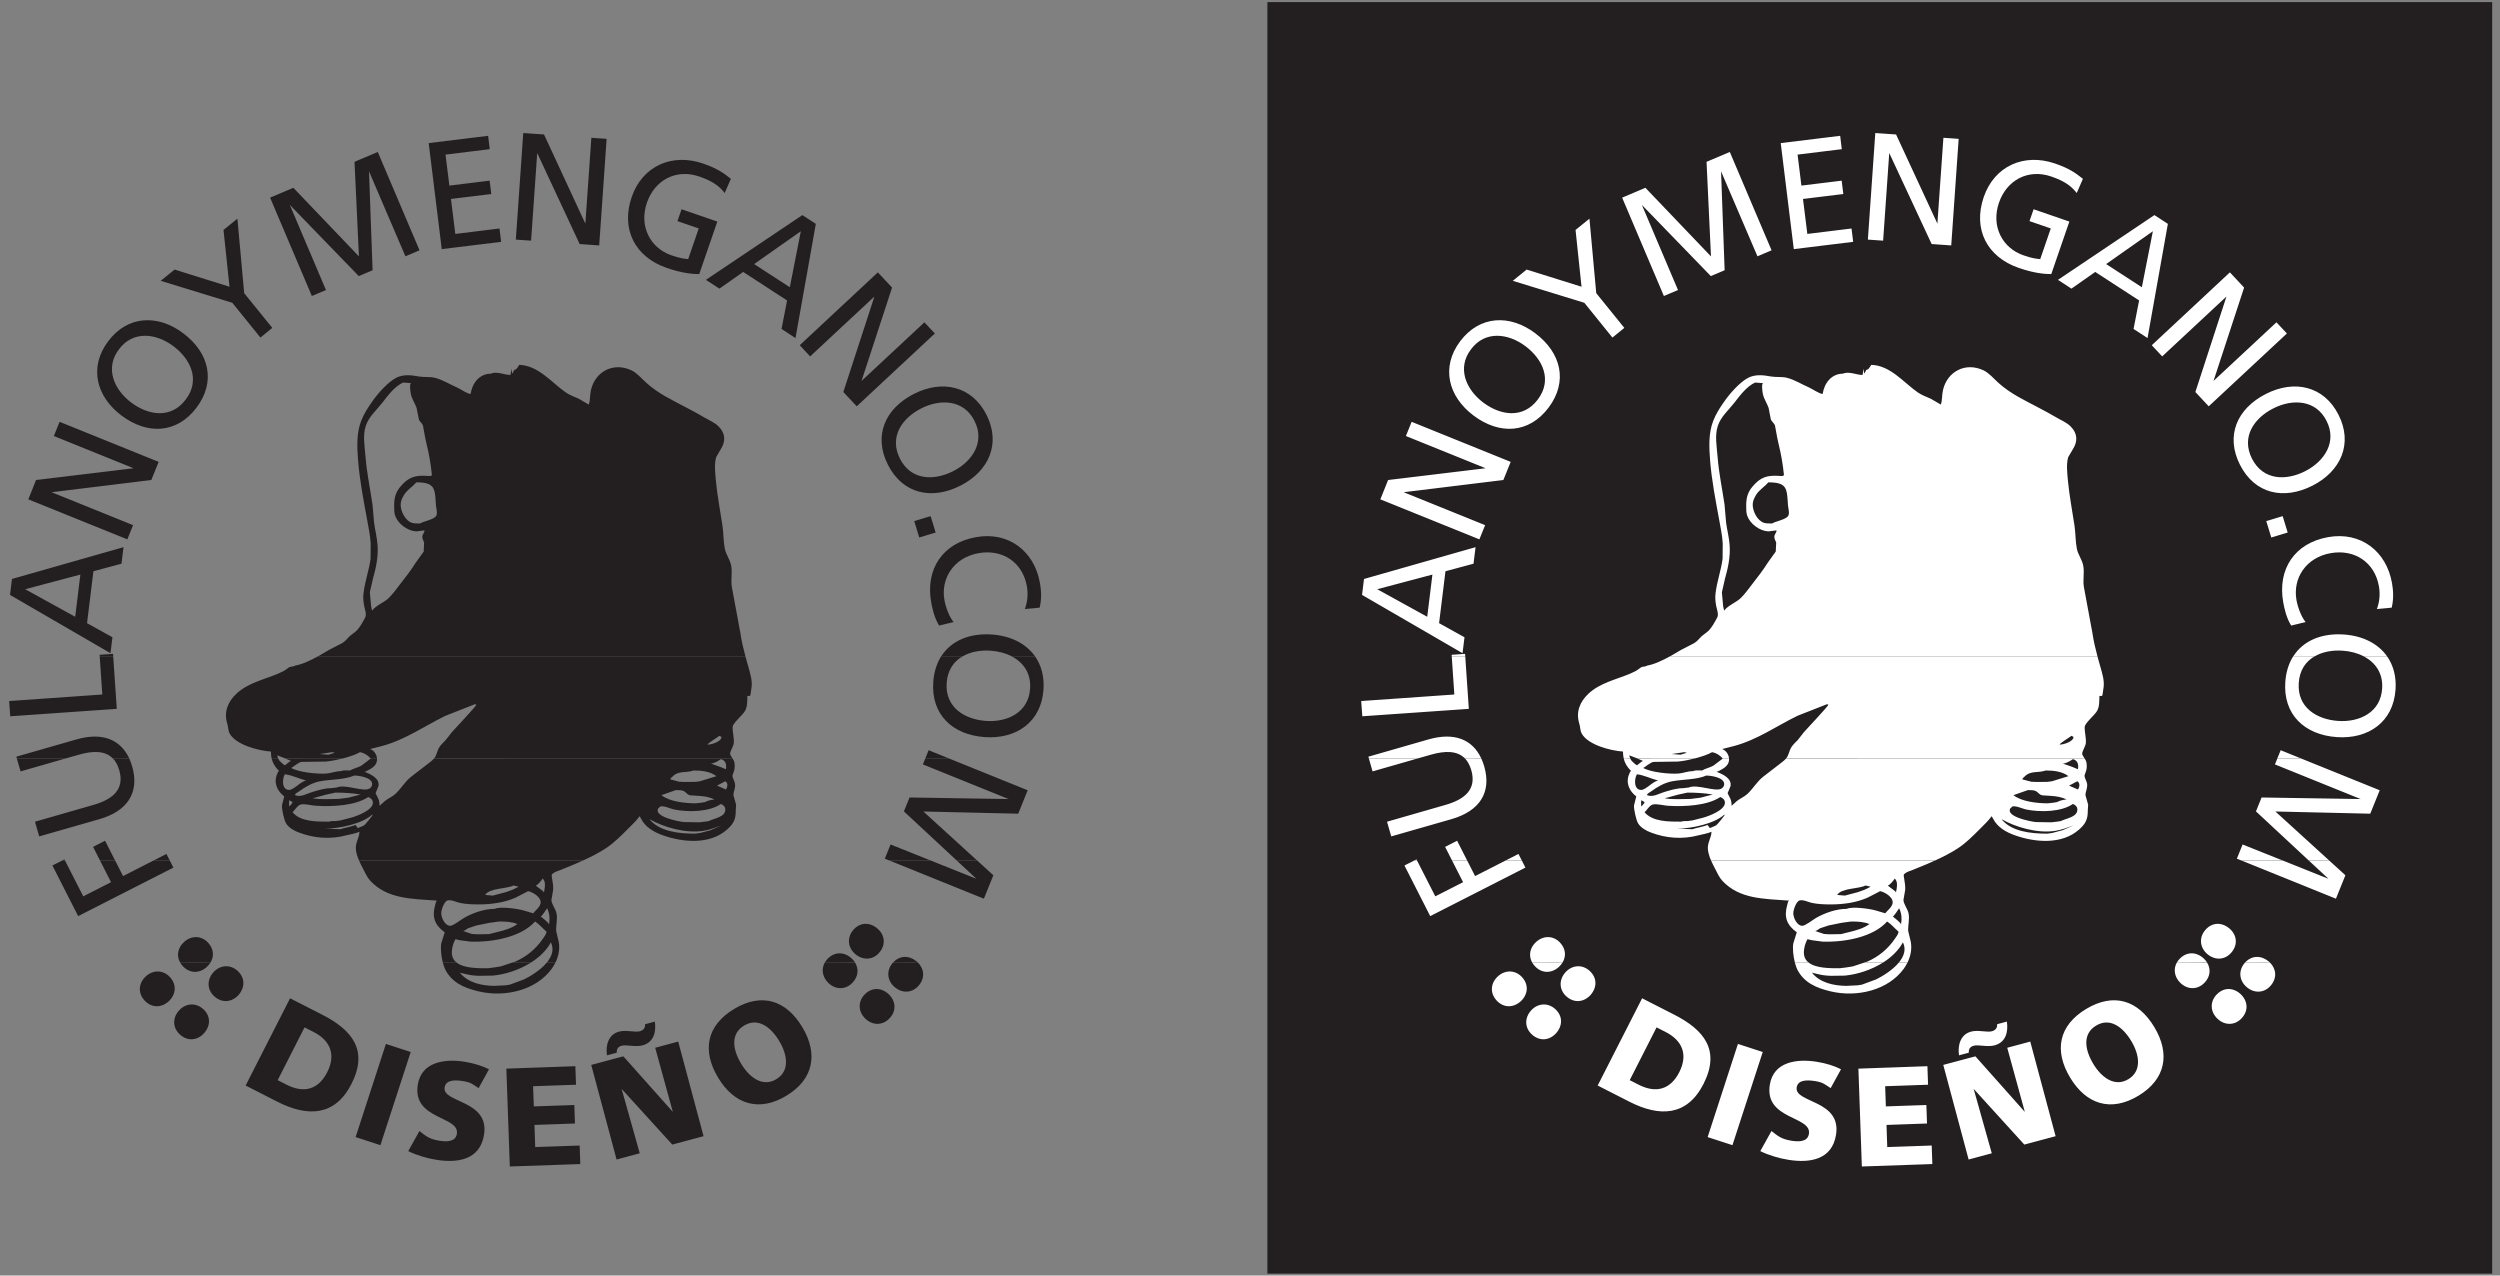 <?xml version="1.0" encoding="UTF-8"?>
<svg xmlns="http://www.w3.org/2000/svg" xmlns:xlink="http://www.w3.org/1999/xlink" width="196pt" height="100pt" viewBox="0 0 196 100" version="1.1">
<rect x="0" y="0" width="196" height="100" fill="#808080" stroke="none"/>
<g id="surface1">
<path style=" stroke:none;fill-rule:nonzero;fill:rgb(13.699%,12.199%,12.5%);fill-opacity:1;" d="M 99.363 0.164 L 195.387 0.164 L 195.387 99.852 L 99.363 99.852 L 99.363 0.164 "/>
<path style=" stroke:none;fill-rule:evenodd;fill:rgb(100%,100%,100%);fill-opacity:1;" d="M 120.121 75.453 C 120.172 75.547 120.234 75.637 120.312 75.723 L 120.32 75.73 C 120.859 76.332 121.633 76.336 122.211 75.812 C 122.336 75.699 122.434 75.578 122.508 75.449 Z M 141.785 75.453 C 142.363 75.926 143.492 75.91 144.234 75.91 L 144.633 75.863 L 144.977 75.812 L 145.273 75.762 L 146.207 75.453 L 147.648 75.453 C 146.727 76.039 145.609 76.398 144.629 76.488 L 143.539 76.504 C 143.199 76.496 142.871 76.453 142.559 76.379 L 142.055 76.258 C 142.684 77.055 143.773 77.277 144.73 77.293 L 145.621 77.25 L 145.969 77.199 L 147.098 76.781 C 147.578 76.543 148.383 76.059 148.879 75.453 L 149.551 75.453 C 149.469 75.629 149.367 75.793 149.262 75.941 C 148.039 77.629 145.598 78.227 143.484 77.715 C 142.398 77.453 141.426 77.043 140.898 75.992 C 140.832 75.859 140.77 75.668 140.715 75.445 Z M 170.668 75.453 C 170.371 75.98 170.473 76.605 170.941 77.059 C 171.5 77.602 172.281 77.617 172.824 77.055 L 172.836 77.047 C 173.297 76.566 173.344 75.961 173.031 75.457 Z M 176.02 75.453 C 176.004 75.473 175.984 75.496 175.969 75.516 C 175.469 76.113 175.555 76.898 176.152 77.398 C 176.75 77.902 177.531 77.859 178.031 77.262 L 178.039 77.254 C 178.531 76.668 178.465 75.949 177.949 75.449 Z M 117.324 78.426 C 117.863 79.027 118.637 79.031 119.219 78.508 C 119.809 77.961 119.863 77.207 119.336 76.617 C 118.812 76.039 118.023 76.016 117.441 76.539 C 116.863 77.059 116.797 77.84 117.316 78.418 Z M 122.812 78.121 C 123.41 78.66 124.18 78.582 124.703 78.004 C 125.23 77.395 125.211 76.641 124.621 76.109 C 124.039 75.59 123.254 75.648 122.73 76.23 C 122.211 76.809 122.223 77.59 122.801 78.113 Z M 120.113 81.113 C 120.715 81.656 121.484 81.578 122.004 80.996 C 122.535 80.391 122.516 79.637 121.926 79.105 C 121.344 78.586 120.555 78.645 120.035 79.223 C 119.512 79.805 119.527 80.586 120.105 81.105 Z M 125.258 85.105 L 127.746 86.375 C 130.078 87.562 132.246 87.547 133.551 84.988 C 134.898 82.34 133.613 80.746 131.23 79.535 L 128.742 78.266 Z M 129.875 80.547 L 130.582 80.906 C 131.914 81.586 132.348 82.695 131.656 84.059 C 130.961 85.422 129.836 85.734 128.473 85.043 L 127.77 84.684 Z M 133.879 89.148 L 135.824 89.781 L 138.199 82.477 L 136.254 81.844 Z M 138.008 90.246 C 138.648 90.57 139.512 90.82 140.215 90.93 C 141.898 91.199 143.637 90.926 143.945 88.961 C 144.383 86.223 140.664 86.48 140.859 85.254 C 140.965 84.59 141.816 84.68 142.328 84.762 C 142.906 84.855 143.039 84.988 143.523 85.309 L 144.336 83.832 C 143.852 83.578 143.152 83.355 142.426 83.242 C 140.902 83 139.043 83.219 138.754 85.043 C 138.316 87.801 142.043 87.48 141.82 88.891 C 141.723 89.5 141.094 89.535 140.453 89.434 C 139.617 89.301 139.359 89.035 138.883 88.672 Z M 145.969 91.453 L 151.496 91.262 L 151.445 89.809 L 147.961 89.93 L 147.902 88.195 L 151.078 88.082 L 151.027 86.633 L 147.852 86.742 L 147.797 85.16 L 151.16 85.043 L 151.109 83.59 L 145.699 83.781 Z M 156.574 80.297 C 156.598 80.598 156.441 80.777 156.156 80.852 C 155.773 80.957 155.098 80.727 154.531 80.879 C 153.684 81.105 153.473 81.973 153.586 82.738 L 154.352 82.531 C 154.344 82.25 154.43 82.066 154.762 81.98 C 155.109 81.887 155.816 82.105 156.371 81.957 C 157.242 81.723 157.461 80.926 157.34 80.094 Z M 154.34 90.906 L 156.156 90.418 L 154.734 85.367 L 158.707 89.734 L 161.16 89.078 L 159.172 81.66 L 157.367 82.145 L 158.746 87.172 L 154.871 82.816 L 152.352 83.488 Z M 162.301 84.488 C 163.559 86.582 165.496 87.203 167.645 85.91 C 169.797 84.621 170.156 82.617 168.898 80.523 C 167.629 78.414 165.723 77.801 163.555 79.102 C 161.387 80.406 161.031 82.379 162.301 84.488 Z M 164.109 83.402 C 163.426 82.262 163.27 81.043 164.336 80.406 C 165.402 79.766 166.402 80.473 167.09 81.613 C 167.742 82.695 167.93 83.969 166.863 84.609 C 165.797 85.25 164.762 84.488 164.109 83.402 Z M 175.73 79.844 C 176.293 79.266 176.242 78.492 175.68 77.953 C 175.094 77.402 174.34 77.395 173.789 77.969 C 173.246 78.527 173.277 79.316 173.84 79.859 C 174.398 80.402 175.184 80.414 175.723 79.855 L 175.73 79.844 "/>
<path style=" stroke:none;fill-rule:evenodd;fill:rgb(100%,100%,100%);fill-opacity:1;" d="M 110.898 67.453 L 110.109 67.855 L 112.129 71.824 L 119.594 68.02 L 119.305 67.453 L 118.062 67.453 L 115.648 68.684 L 115.02 67.453 L 113.836 67.453 L 114.707 69.164 L 112.527 70.273 L 111.09 67.453 Z M 151.723 67.453 C 151.52 67.547 151.316 67.637 151.113 67.727 L 149.984 68.191 C 149.754 68.277 149.469 68.355 149.285 68.527 C 149.219 68.59 149.273 68.797 149.285 68.879 C 149.324 69.16 149.391 69.469 149.367 69.766 L 149.23 70.559 C 149.254 70.918 149.551 71.238 149.629 71.602 C 149.727 72.07 149.578 72.512 149.602 72.988 L 149.805 73.836 C 149.91 74.414 149.785 74.977 149.551 75.457 L 148.879 75.453 C 149.266 74.98 149.465 74.434 149.188 73.879 C 148.848 74.512 148.297 75.039 147.648 75.453 L 146.207 75.453 L 146.402 75.387 C 147.266 75.012 148.016 74.402 148.562 73.594 C 148.66 73.449 148.844 73.227 148.844 73.039 C 148.523 72.77 148.293 72.465 147.949 72.246 C 146.859 73.469 144.645 73.879 142.898 73.824 L 142.059 73.715 L 141.707 73.633 C 141.543 73.91 141.445 74.273 141.426 74.574 C 141.398 74.98 141.543 75.262 141.785 75.457 L 140.715 75.453 C 140.59 74.945 140.52 74.309 140.602 73.938 L 140.867 73.09 C 140.086 72.531 139.848 71.898 140.117 70.957 C 140.141 70.871 140.18 70.609 140.273 70.609 C 138.215 70.461 136.375 70.484 135.035 69.059 C 134.777 68.781 134.625 68.414 134.457 68.094 C 134.352 67.895 134.238 67.68 134.145 67.457 Z M 175.703 67.453 L 183.137 70.457 L 183.879 68.621 L 182.598 67.453 L 180.996 67.453 L 182.551 68.898 L 178.938 67.453 Z M 122.508 75.453 C 122.801 74.961 122.75 74.391 122.328 73.922 C 121.809 73.344 121.016 73.32 120.438 73.844 C 119.941 74.285 119.82 74.918 120.117 75.457 Z M 173.031 75.453 C 172.965 75.352 172.883 75.246 172.781 75.152 C 172.191 74.602 171.438 74.598 170.887 75.168 C 170.801 75.258 170.727 75.355 170.668 75.461 Z M 177.949 75.453 C 177.918 75.422 177.891 75.395 177.855 75.367 C 177.254 74.879 176.527 74.906 176.02 75.457 Z M 145.129 72.246 L 144.383 72.348 L 143.348 72.559 L 142.715 72.77 C 142.598 72.82 142.434 72.988 142.305 72.988 L 142.996 73.223 C 143.43 73.27 143.871 73.234 144.336 73.234 L 144.977 73.074 C 145.531 72.941 146.105 72.785 146.562 72.445 C 146.141 72.27 145.66 72.246 145.129 72.246 Z M 148.891 71.207 C 148.82 71.305 148.484 71.848 148.395 71.848 C 148.562 72.008 149.039 72.332 149.039 72.492 C 149.121 72.027 149.086 71.578 148.891 71.207 Z M 147.406 69.867 L 146.422 70.375 C 145.566 70.75 144.59 70.906 143.539 70.906 C 143.012 70.906 142.523 70.887 142.059 70.789 C 141.789 70.734 141.367 70.512 141.09 70.594 C 140.82 70.668 140.594 71.332 140.594 71.602 C 140.594 71.949 140.887 72.594 141.309 72.582 C 141.551 72.57 142.141 72.105 142.367 71.973 C 143.027 71.594 143.934 71.254 144.781 71.254 C 145.242 71.047 146.605 71.25 147.051 71.379 L 147.801 71.602 C 148.004 71.348 148.246 71.203 148.359 70.895 C 148.539 70.391 147.793 69.945 147.406 69.867 Z M 146.266 69.422 C 145.691 69.707 144.375 69.609 144.035 70.164 L 144.633 70.215 L 145.66 69.945 L 146.203 69.746 L 146.66 69.52 Z M 148.547 68.879 C 148.48 68.996 148.145 69.422 148 69.422 C 148.148 69.574 148.645 69.871 148.645 69.969 C 148.73 69.551 148.805 69.102 148.547 68.879 Z M 174.953 74.664 C 175.473 74.043 175.367 73.277 174.77 72.777 C 174.145 72.27 173.391 72.316 172.883 72.926 C 172.383 73.523 172.469 74.309 173.066 74.809 C 173.664 75.309 174.445 75.27 174.945 74.672 L 174.953 74.664 "/>
<path style=" stroke:none;fill-rule:evenodd;fill:rgb(100%,100%,100%);fill-opacity:1;" d="M 107.316 59.453 L 107.609 60.477 L 111.18 59.453 Z M 114.848 59.453 C 115.066 59.684 115.234 59.988 115.352 60.391 C 115.777 61.879 114.855 62.668 113.309 63.109 L 108.742 64.422 L 109.074 65.574 L 113.789 64.223 C 116.051 63.574 116.938 62.086 116.367 60.102 C 116.301 59.867 116.219 59.652 116.129 59.453 Z M 127.805 59.453 C 127.824 59.5 127.844 59.543 127.875 59.59 C 127.922 59.668 128.383 60.121 128.383 59.961 C 128.504 59.898 128.699 59.664 128.828 59.664 C 128.664 59.594 128.504 59.523 128.344 59.457 L 132.879 59.453 C 132.367 59.594 131.844 59.688 131.504 59.707 L 129.625 59.734 C 129.379 59.773 128.891 60.207 128.828 60.207 C 129.426 60.551 130.879 60.699 131.602 60.645 C 131.992 60.613 132.312 60.457 132.742 60.457 C 132.914 60.367 133.223 60.406 133.438 60.406 C 133.723 60.238 134.047 60.191 134.336 60.023 C 134.438 59.965 135.055 59.465 135.07 59.465 C 135.066 59.461 135.062 59.453 135.055 59.449 L 135.555 59.453 C 135.57 59.625 135.535 59.793 135.438 59.938 C 135.297 60.145 135.086 60.27 134.883 60.375 C 134.797 60.418 134.68 60.504 134.574 60.504 C 135.023 60.68 135.793 61.012 135.672 61.633 L 135.445 62.188 L 135.648 62.594 C 135.73 62.77 135.758 62.957 135.758 63.176 L 136.172 62.801 C 136.438 62.59 136.746 62.477 137.004 62.238 C 137.461 61.809 137.758 61.258 138.258 60.875 L 139.547 59.883 C 139.715 59.746 139.895 59.629 140.035 59.457 L 163.426 59.453 C 163.492 59.555 163.555 59.664 163.574 59.766 C 163.609 59.957 163.617 60.23 163.559 60.406 L 163.426 60.797 C 163.426 61.008 163.594 61.227 163.629 61.449 C 163.676 61.793 163.504 62.031 163.5 62.34 L 163.711 63.086 L 163.684 63.527 C 163.691 64.246 163.504 64.59 162.992 65.043 C 161.648 66.227 159.562 66.059 157.945 65.48 C 157.258 65.23 156.602 64.859 156.254 64.18 C 156.234 64.141 156.121 63.906 156.121 64.023 C 155.863 64.371 155.535 64.68 155.242 64.973 C 154.68 65.535 154.129 66.098 153.477 66.52 C 152.914 66.887 152.324 67.18 151.723 67.457 L 134.145 67.453 C 134.023 67.176 133.93 66.883 133.898 66.594 C 133.848 66.051 134.18 65.676 134.18 65.211 C 133.836 65.359 133.52 65.395 133.195 65.48 C 131.891 65.832 130.602 65.715 129.422 65.266 C 129.059 65.129 128.641 64.898 128.422 64.543 C 128.289 64.332 128.07 63.414 128.109 63.133 L 128.285 62.438 C 127.715 62.012 127.43 61.332 127.742 60.656 C 127.773 60.582 127.797 60.457 127.887 60.457 C 127.555 60.121 127.375 59.82 127.297 59.449 Z M 178.547 59.453 L 178.355 59.93 L 185.074 62.645 L 177.309 62.523 L 176.867 63.613 L 180.996 67.453 L 182.598 67.453 L 178.391 63.621 L 185.828 63.793 L 186.57 61.957 L 180.375 59.453 Z M 111.09 67.453 L 111.051 67.375 L 110.898 67.453 Z M 115.02 67.453 L 114.238 65.914 L 113.297 66.395 L 113.836 67.453 Z M 119.305 67.453 L 119.047 66.949 L 118.062 67.453 Z M 178.938 67.453 L 175.82 66.207 L 175.371 67.32 L 175.703 67.453 Z M 156.914 64.219 C 157.676 65.184 159.191 65.359 160.484 65.359 L 160.879 65.309 L 161.711 65.086 L 162.562 64.715 C 162.094 64.871 161.652 65.062 161.121 65.141 C 159.711 65.352 158.012 64.848 156.914 64.219 Z M 135.172 63.875 C 134.422 64.57 132.613 64.965 131.504 64.965 L 132.691 65.012 C 132.852 64.926 133.832 64.762 133.832 64.668 C 133.988 64.754 133.98 64.914 134.078 64.914 C 134.242 64.832 134.422 64.781 134.562 64.695 C 134.633 64.652 135.219 63.934 135.219 63.875 Z M 162.516 63.031 C 161.602 63.66 159.988 63.691 158.852 63.465 C 158.574 63.406 158.035 63.148 157.77 63.227 L 157.594 63.395 C 157.277 64.027 159.141 64.398 159.594 64.449 L 160.828 64.469 L 161.273 64.418 L 161.574 64.371 C 161.957 64.16 162.91 64.07 162.863 63.43 C 162.852 63.227 162.688 63.098 162.516 63.031 Z M 128.68 62.734 C 128.637 62.891 128.68 63.258 128.68 63.23 C 128.746 63.148 128.93 62.992 128.93 62.883 Z M 134.871 62.488 C 133.859 63.16 132.109 63.254 130.762 63.172 C 130.395 63.148 129.949 63.004 129.578 63.074 C 129.32 63.121 129 63.676 128.93 63.676 C 129.57 64.438 130.836 64.418 131.801 64.418 C 131.938 64.363 132.133 64.371 132.297 64.371 L 132.691 64.32 L 133.531 64.105 C 133.98 63.98 135.234 63.52 135.234 62.934 C 135.234 62.691 135.062 62.57 134.871 62.488 Z M 132.297 62.141 L 131.559 62.301 L 130.512 62.586 C 131.184 62.699 131.848 62.637 132.543 62.637 L 132.941 62.586 L 133.336 62.535 L 134.277 62.289 C 133.641 62.18 132.988 62.141 132.297 62.141 Z M 158.996 61.941 L 157.855 62.34 C 158.488 62.852 159.73 62.98 160.531 62.98 L 160.977 62.934 L 161.273 62.883 C 161.449 62.781 161.797 62.684 162.02 62.684 C 161.645 62.488 161.203 62.422 160.777 62.395 L 160.098 62.352 C 159.879 62.297 159.824 62.156 159.652 62.047 C 159.477 61.934 159.23 61.949 158.996 61.941 Z M 162.859 61.25 L 162.215 61.594 L 162.91 61.895 C 163.062 61.668 163.078 61.379 162.859 61.25 Z M 133.781 60.801 C 132.973 61.141 132.012 61.086 131.109 61.25 C 130.496 61.359 129.926 61.695 129.434 62.055 C 129.348 62.113 129.125 62.219 129.125 62.34 C 129.598 62.531 130.074 62.211 130.465 62.098 C 130.926 61.961 131.438 61.793 131.949 61.793 L 132.395 61.742 C 133.074 61.441 134.539 62.141 134.992 61.805 C 135.109 61.719 135.184 61.605 135.176 61.449 C 135.141 60.953 134.199 60.816 133.781 60.801 Z M 128.336 60.703 C 128.117 61.055 128.078 61.941 128.676 61.93 C 129.051 61.922 129.645 61.199 130.02 61.199 C 129.414 61.043 128.91 60.777 128.336 60.703 Z M 160.383 60.406 C 159.766 60.629 159.191 60.379 158.703 60.906 C 158.652 60.961 158.551 61.016 158.551 61.102 L 159.242 61.285 C 159.676 61.324 160.09 61.297 160.531 61.297 L 160.879 61.25 L 162.168 60.852 C 161.684 60.477 160.996 60.406 160.383 60.406 Z M 162.516 59.516 C 162.32 59.656 161.977 59.863 161.723 59.863 L 162.457 60.121 L 162.91 60.309 C 162.988 59.852 162.836 59.602 162.516 59.516 "/>
<path style=" stroke:none;fill-rule:evenodd;fill:rgb(100%,100%,100%);fill-opacity:1;" d="M 113.816 51.453 L 114.02 54.449 L 106.719 54.961 L 106.805 56.156 L 115.156 55.574 L 114.875 51.453 Z M 164.438 51.453 C 164.512 51.727 164.59 52 164.668 52.273 C 164.824 52.836 165.02 53.398 164.902 54.02 C 164.883 54.105 164.844 54.562 164.793 54.562 L 164.594 54.562 C 164.578 55 164.605 55.383 164.414 55.73 C 164.23 56.062 163.457 56.684 163.441 56.988 C 163.422 57.406 163.574 57.895 163.527 58.273 C 163.492 58.531 163.227 58.922 163.242 59.102 C 163.254 59.199 163.344 59.324 163.426 59.453 L 140.035 59.453 C 140.039 59.453 140.043 59.449 140.047 59.445 C 140.246 59.195 140.27 58.855 140.441 58.586 C 140.57 58.375 140.773 58.203 140.949 58.012 L 141.43 57.398 C 141.648 57.152 143.344 55.352 143.344 55.254 L 143.242 55.207 L 140.926 56.117 C 139.258 56.93 137.766 58.008 135.918 58.496 L 135.02 58.723 C 135.316 58.836 135.527 59.141 135.555 59.457 L 135.055 59.453 C 134.793 59.18 134.551 59.035 134.23 58.969 C 133.945 59.141 133.418 59.32 132.879 59.461 L 128.344 59.453 C 128.137 59.371 127.938 59.289 127.738 59.219 C 127.754 59.309 127.773 59.383 127.805 59.457 L 127.297 59.453 C 127.258 59.289 127.242 59.113 127.242 58.922 C 126.246 58.855 124.492 58.391 124.008 57.512 C 123.875 57.273 123.902 57.004 123.82 56.742 C 123.527 55.82 123.867 55.012 124.539 54.383 C 125.422 53.551 126.703 53.273 127.785 52.824 L 128.262 52.598 L 128.688 52.301 C 128.758 52.27 129.125 52.242 129.125 52.184 C 129.68 52.094 130.348 51.777 130.941 51.449 Z M 179.789 51.453 C 179.438 52.008 179.223 52.68 179.168 53.465 C 178.988 56.016 180.672 57.613 183.207 57.789 C 185.684 57.961 187.633 56.605 187.809 54.07 C 187.883 53.031 187.633 52.148 187.145 51.453 L 185.309 51.453 C 186.227 51.93 186.848 52.785 186.758 53.996 C 186.641 55.84 184.996 56.641 183.297 56.52 C 181.633 56.402 180.086 55.465 180.223 53.539 C 180.289 52.523 180.785 51.844 181.48 51.449 Z M 111.18 59.453 L 112.18 59.168 C 113.309 58.844 114.254 58.852 114.848 59.461 L 116.129 59.453 C 115.426 57.949 113.992 57.398 111.996 57.969 L 107.281 59.324 L 107.316 59.453 Z M 180.375 59.453 L 178.805 58.816 L 178.547 59.453 Z M 132.051 58.969 L 131.059 59.117 L 131.754 59.168 L 132.246 59.02 Z M 162.414 57.684 C 162.285 57.781 161.473 58.285 161.473 58.375 C 161.711 58.395 162.562 58.156 162.562 57.781 L 162.414 57.684 "/>
<path style=" stroke:none;fill-rule:evenodd;fill:rgb(100%,100%,100%);fill-opacity:1;" d="M 114.875 51.453 L 114.863 51.262 L 113.809 51.336 L 113.816 51.453 Z M 130.941 51.453 C 131.242 51.285 131.523 51.113 131.766 50.969 L 132.824 50.422 C 133.07 50.273 133.203 50.082 133.41 49.879 L 133.91 49.488 C 134.211 49.207 134.449 48.754 134.637 48.398 C 134.762 48.148 134.586 47.727 134.543 47.473 C 134.492 47.176 134.457 46.852 134.496 46.539 C 134.605 45.586 134.926 44.75 135.051 43.809 L 135.062 42.621 C 135.031 41.996 134.895 41.391 134.789 40.785 C 134.508 39.242 134.199 37.695 134.07 36.086 C 133.988 35.02 133.949 33.949 134.312 33.008 C 134.531 32.438 134.844 31.957 135.195 31.461 C 135.617 30.855 136.402 29.957 137.062 29.617 C 137.617 29.336 138.227 29.402 138.84 29.516 C 139.242 29.586 139.684 29.523 140.07 29.613 C 140.703 29.766 141.266 30.137 141.855 30.391 C 142.109 30.504 142.641 30.883 142.898 30.883 C 143.023 30.023 143.602 29.297 144.48 29.297 C 144.957 29.086 145.551 29.398 146.02 29.398 C 146.074 29.211 146.066 29.066 146.066 28.902 L 146.168 29.297 L 146.316 29 C 146.527 28.977 146.59 28.754 146.711 28.605 C 148.203 28.652 149.223 29.969 150.344 30.758 C 150.676 30.988 151.008 31.094 151.375 31.262 L 152.16 31.719 C 152.281 31.41 152.238 30.984 152.328 30.59 C 152.648 29.156 154.07 28.355 155.508 29.035 C 155.934 29.238 156.297 29.672 156.66 30 C 157.141 30.438 157.672 30.793 158.219 31.105 C 159.215 31.664 160.254 32.156 161.238 32.738 C 161.605 32.957 162.023 33.117 162.34 33.434 C 162.883 33.977 162.91 34.602 162.504 35.234 L 162.145 35.844 C 161.984 36.398 162.074 37.133 162.129 37.719 C 162.242 38.914 162.473 40.066 162.645 41.238 C 162.73 41.824 162.711 42.434 162.824 43.016 C 162.914 43.488 163.238 43.867 163.328 44.359 C 163.426 44.879 163.289 45.465 163.371 45.988 L 164.051 49.656 C 164.137 50.254 164.281 50.859 164.438 51.449 Z M 181.48 51.453 C 182.105 51.09 182.895 50.957 183.68 51.016 C 184.266 51.055 184.828 51.203 185.309 51.453 L 187.145 51.453 C 186.441 50.453 185.234 49.848 183.77 49.746 C 182.016 49.621 180.57 50.23 179.789 51.461 Z M 138.637 37.816 C 138.328 38.184 137.906 38.406 137.664 38.82 C 137.547 39.027 137.43 39.242 137.414 39.504 C 137.379 40.047 137.773 40.836 138.305 40.992 C 138.492 41.047 138.723 41.039 138.934 41.039 C 139.234 40.859 140.008 40.738 140.195 40.445 C 140.324 40.238 140.191 39.824 140.176 39.598 C 140.094 38.289 140.117 37.816 138.637 37.816 Z M 137.598 29.992 C 136.934 30.301 136.422 30.996 135.988 31.555 C 135.5 32.184 134.918 32.652 134.672 33.406 C 134.426 34.156 134.598 35.031 134.66 35.836 C 134.766 37.129 135.02 38.316 135.203 39.555 L 135.328 40.988 C 135.406 41.555 135.555 42.129 135.602 42.723 C 135.672 43.625 135.473 44.555 135.246 45.34 L 134.996 46.438 L 135.094 47.523 L 135.172 47.875 C 135.488 47.449 136.137 47.227 136.492 46.871 C 136.812 46.551 137.055 46.211 137.32 45.863 C 137.773 45.277 138.211 44.73 138.594 44.113 L 139.219 43.242 L 139.254 42.531 C 139.203 42.387 139.105 42.262 139.109 42.078 C 139.117 41.871 139.281 41.773 139.281 41.582 L 138.637 41.66 C 137.945 41.625 137.207 41.07 136.98 40.43 C 136.895 40.184 136.902 39.895 136.902 39.602 C 136.902 39.031 137.035 38.582 137.367 38.184 C 138.012 37.402 138.539 37.234 139.578 37.316 C 139.691 37.324 139.848 37.344 139.859 37.211 L 139.789 36.629 C 139.684 35.824 139.516 35.098 139.34 34.348 L 139.16 33.367 C 139.094 33.164 138.887 33.055 138.828 32.855 L 138.66 31.98 C 138.523 31.582 138.277 31.277 138.199 30.832 C 138.176 30.711 138.078 30.039 138.242 30.039 Z M 114.664 51.211 L 114.816 49.961 L 112.824 48.855 L 113.324 44.785 L 115.523 44.195 L 115.684 42.898 L 106.938 45.391 L 106.785 46.641 Z M 112.301 45.047 L 111.895 48.355 L 107.977 46.195 Z M 115.984 42.285 L 116.434 41.172 L 110.047 38.59 L 117.863 37.633 L 118.438 36.211 L 110.672 33.07 L 110.223 34.184 L 116.473 36.711 L 108.828 37.633 L 108.219 39.148 Z M 115.52 32.574 C 117.551 34.105 119.867 34 121.406 31.961 C 122.945 29.918 122.402 27.664 120.371 26.133 C 118.391 24.637 116.016 24.715 114.484 26.746 C 112.953 28.777 113.535 31.078 115.52 32.574 Z M 116.285 31.559 C 114.926 30.531 114.207 28.852 115.328 27.383 C 116.434 25.898 118.246 26.125 119.605 27.148 C 120.938 28.152 121.727 29.781 120.562 31.324 C 119.398 32.867 117.617 32.559 116.285 31.559 Z M 126.414 26.465 L 127.348 25.707 L 125.145 22.984 L 124.613 17.145 L 123.523 18.027 L 123.992 22.48 L 119.691 21.133 L 118.602 22.016 L 124.211 23.738 Z M 130.449 23.207 L 131.555 22.738 L 128.723 16.066 L 134.129 21.645 L 135.211 21.188 L 134.93 13.43 L 137.785 20.094 L 138.891 19.625 L 135.617 11.914 L 133.793 12.688 L 134.141 20.102 L 129 14.723 L 127.176 15.496 Z M 140.633 19.531 L 145.289 18.961 L 145.16 17.914 L 141.695 18.34 L 141.355 15.598 L 144.516 15.211 L 144.387 14.164 L 141.23 14.551 L 140.93 12.121 L 144.395 11.695 L 144.27 10.648 L 139.609 11.219 Z M 146.441 18.785 L 147.637 18.867 L 148.117 11.996 L 151.441 19.133 L 152.977 19.242 L 153.559 10.887 L 152.363 10.801 L 151.891 17.531 L 148.652 10.543 L 147.023 10.43 Z M 163.301 14.02 C 162.723 13.566 162.27 13.219 161.113 12.82 C 158.695 11.988 156.367 13.004 155.527 15.441 C 154.66 17.961 155.773 20.145 158.281 21.008 C 159.52 21.434 160.336 21.488 160.82 21.488 L 162.238 17.371 L 159.434 16.406 L 159.113 17.336 L 160.781 17.91 L 159.953 20.316 C 159.648 20.277 159.418 20.285 158.637 20.016 C 156.992 19.449 156.078 17.75 156.719 15.891 C 157.328 14.121 159 13.211 160.824 13.84 C 161.848 14.191 162.387 14.578 162.816 15.133 Z M 161.344 21.941 L 162.402 22.629 L 164.266 21.32 L 167.707 23.555 L 167.27 25.789 L 168.367 26.504 L 169.961 17.551 L 168.906 16.863 Z M 167.922 22.52 L 165.121 20.703 L 168.785 18.129 Z M 168.699 27.066 L 169.516 27.941 L 174.555 23.246 L 172.117 30.734 L 173.164 31.855 L 179.293 26.145 L 178.473 25.27 L 173.539 29.867 L 175.938 22.547 L 174.824 21.352 Z M 177.648 30.883 C 175.379 32.039 174.457 34.164 175.617 36.445 C 176.777 38.723 179.039 39.223 181.309 38.07 C 183.52 36.941 184.492 34.777 183.336 32.512 C 182.184 30.242 179.859 29.758 177.648 30.883 Z M 178.223 32.02 C 179.742 31.246 181.566 31.34 182.395 32.988 C 183.246 34.633 182.246 36.164 180.73 36.938 C 179.242 37.695 177.438 37.684 176.559 35.965 C 175.684 34.242 176.738 32.773 178.223 32.02 Z M 177.676 40.855 L 178.07 42.141 L 179.355 41.75 L 178.961 40.465 Z M 187.508 47.641 C 187.664 47.004 187.648 46.363 187.535 45.723 C 187.094 43.207 185.078 41.66 182.535 42.109 C 179.914 42.57 178.543 44.605 179.004 47.215 C 179.09 47.699 179.258 48.461 179.629 49.043 L 180.762 48.77 C 180.441 48.398 180.148 47.637 180.043 47.043 C 179.742 45.332 180.785 43.711 182.723 43.367 C 184.578 43.039 186.172 44.062 186.508 45.965 C 186.613 46.57 186.562 47.176 186.348 47.75 L 187.508 47.641 "/>
<path style=" stroke:none;fill-rule:evenodd;fill:rgb(13.699%,12.199%,12.5%);fill-opacity:1;" d="M 14.121 75.453 C 14.172 75.547 14.234 75.637 14.312 75.723 L 14.32 75.73 C 14.859 76.332 15.633 76.336 16.211 75.812 C 16.336 75.699 16.434 75.578 16.508 75.449 Z M 35.785 75.453 C 36.363 75.926 37.492 75.91 38.234 75.91 L 38.633 75.863 L 38.977 75.812 L 39.273 75.762 L 40.207 75.453 L 41.648 75.453 C 40.727 76.039 39.609 76.398 38.629 76.488 L 37.543 76.504 C 37.199 76.496 36.871 76.453 36.555 76.379 L 36.055 76.258 C 36.684 77.055 37.773 77.277 38.73 77.293 L 39.621 77.25 L 39.969 77.199 L 41.094 76.781 C 41.578 76.543 42.383 76.059 42.879 75.453 L 43.551 75.453 C 43.469 75.629 43.367 75.793 43.262 75.941 C 42.043 77.629 39.598 78.227 37.484 77.715 C 36.398 77.453 35.426 77.043 34.898 75.992 C 34.832 75.859 34.77 75.668 34.715 75.445 Z M 64.668 75.453 C 64.371 75.98 64.473 76.605 64.941 77.059 C 65.5 77.602 66.281 77.617 66.824 77.055 L 66.832 77.047 C 67.297 76.566 67.344 75.961 67.031 75.457 Z M 70.02 75.453 C 70.004 75.473 69.984 75.496 69.969 75.516 C 69.469 76.113 69.555 76.898 70.152 77.398 C 70.75 77.902 71.531 77.859 72.031 77.262 L 72.039 77.254 C 72.531 76.668 72.465 75.949 71.949 75.449 Z M 11.324 78.426 C 11.863 79.027 12.637 79.031 13.219 78.508 C 13.809 77.961 13.863 77.207 13.336 76.617 C 12.812 76.039 12.023 76.016 11.441 76.539 C 10.863 77.059 10.793 77.84 11.316 78.418 Z M 16.812 78.121 C 17.41 78.66 18.18 78.582 18.703 78.004 C 19.23 77.395 19.211 76.641 18.621 76.109 C 18.039 75.59 17.254 75.648 16.73 76.23 C 16.211 76.809 16.223 77.59 16.801 78.113 Z M 14.113 81.113 C 14.715 81.656 15.484 81.578 16.004 80.996 C 16.535 80.391 16.516 79.637 15.926 79.105 C 15.344 78.586 14.555 78.645 14.035 79.223 C 13.512 79.805 13.527 80.586 14.105 81.105 Z M 19.258 85.105 L 21.746 86.375 C 24.078 87.562 26.246 87.547 27.551 84.988 C 28.898 82.34 27.613 80.746 25.23 79.535 L 22.742 78.266 Z M 23.875 80.547 L 24.582 80.906 C 25.914 81.586 26.348 82.695 25.656 84.059 C 24.961 85.422 23.836 85.734 22.473 85.043 L 21.77 84.684 Z M 27.879 89.148 L 29.824 89.781 L 32.199 82.477 L 30.254 81.844 Z M 32.008 90.246 C 32.648 90.57 33.512 90.82 34.215 90.93 C 35.902 91.199 37.637 90.926 37.949 88.961 C 38.383 86.223 34.664 86.48 34.859 85.254 C 34.965 84.59 35.82 84.68 36.328 84.762 C 36.906 84.855 37.039 84.988 37.523 85.309 L 38.336 83.832 C 37.852 83.578 37.152 83.355 36.426 83.242 C 34.906 83 33.043 83.219 32.754 85.043 C 32.316 87.801 36.043 87.48 35.82 88.891 C 35.723 89.5 35.094 89.535 34.453 89.434 C 33.617 89.301 33.359 89.035 32.883 88.672 Z M 39.969 91.453 L 45.496 91.262 L 45.445 89.809 L 41.961 89.93 L 41.902 88.195 L 45.078 88.082 L 45.027 86.633 L 41.852 86.742 L 41.793 85.16 L 45.16 85.043 L 45.109 83.59 L 39.699 83.781 Z M 50.574 80.297 C 50.598 80.598 50.441 80.777 50.156 80.852 C 49.773 80.957 49.098 80.727 48.531 80.879 C 47.684 81.105 47.473 81.973 47.586 82.738 L 48.352 82.531 C 48.344 82.25 48.43 82.066 48.762 81.98 C 49.109 81.887 49.82 82.105 50.371 81.957 C 51.242 81.723 51.461 80.926 51.34 80.094 Z M 48.34 90.906 L 50.156 90.418 L 48.734 85.367 L 52.707 89.734 L 55.16 89.078 L 53.172 81.66 L 51.367 82.145 L 52.75 87.172 L 48.871 82.816 L 46.352 83.488 Z M 56.301 84.488 C 57.559 86.582 59.496 87.203 61.645 85.91 C 63.793 84.621 64.156 82.617 62.898 80.523 C 61.629 78.414 59.723 77.801 57.555 79.102 C 55.387 80.406 55.031 82.379 56.301 84.488 Z M 58.109 83.402 C 57.426 82.262 57.27 81.043 58.336 80.406 C 59.402 79.766 60.402 80.473 61.09 81.613 C 61.742 82.695 61.93 83.969 60.863 84.609 C 59.797 85.25 58.762 84.488 58.109 83.402 Z M 69.73 79.844 C 70.293 79.266 70.242 78.492 69.68 77.953 C 69.094 77.402 68.34 77.395 67.789 77.969 C 67.246 78.527 67.277 79.316 67.84 79.859 C 68.398 80.402 69.18 80.414 69.723 79.855 L 69.73 79.844 "/>
<path style=" stroke:none;fill-rule:evenodd;fill:rgb(13.699%,12.199%,12.5%);fill-opacity:1;" d="M 4.898 67.453 L 4.109 67.855 L 6.129 71.824 L 13.594 68.02 L 13.305 67.453 L 12.062 67.453 L 9.648 68.684 L 9.02 67.453 L 7.836 67.453 L 8.707 69.164 L 6.527 70.273 L 5.09 67.453 Z M 45.723 67.453 C 45.52 67.547 45.316 67.637 45.113 67.727 L 43.984 68.191 C 43.754 68.277 43.469 68.355 43.285 68.527 C 43.219 68.59 43.273 68.797 43.285 68.879 C 43.328 69.16 43.391 69.469 43.367 69.766 L 43.23 70.559 C 43.254 70.918 43.551 71.238 43.629 71.602 C 43.727 72.07 43.582 72.512 43.602 72.988 L 43.805 73.836 C 43.91 74.414 43.785 74.977 43.551 75.457 L 42.879 75.453 C 43.266 74.98 43.465 74.434 43.188 73.879 C 42.848 74.512 42.293 75.039 41.648 75.453 L 40.207 75.453 L 40.402 75.387 C 41.266 75.012 42.016 74.402 42.562 73.594 C 42.66 73.449 42.844 73.227 42.844 73.039 C 42.523 72.77 42.293 72.465 41.949 72.246 C 40.859 73.469 38.645 73.879 36.898 73.824 L 36.059 73.715 L 35.707 73.633 C 35.543 73.91 35.445 74.273 35.426 74.574 C 35.398 74.98 35.543 75.262 35.785 75.457 L 34.715 75.453 C 34.59 74.945 34.52 74.309 34.602 73.938 L 34.867 73.09 C 34.086 72.531 33.848 71.898 34.117 70.957 C 34.141 70.871 34.18 70.609 34.273 70.609 C 32.215 70.461 30.375 70.484 29.035 69.059 C 28.777 68.781 28.625 68.414 28.457 68.094 C 28.352 67.895 28.238 67.68 28.145 67.457 Z M 69.703 67.453 L 77.137 70.457 L 77.879 68.621 L 76.598 67.453 L 74.996 67.453 L 76.551 68.898 L 72.938 67.453 Z M 16.508 75.453 C 16.801 74.961 16.75 74.391 16.328 73.922 C 15.809 73.344 15.016 73.32 14.438 73.844 C 13.941 74.285 13.82 74.918 14.117 75.457 Z M 67.031 75.453 C 66.965 75.352 66.883 75.246 66.781 75.152 C 66.195 74.602 65.438 74.598 64.887 75.168 C 64.801 75.258 64.727 75.355 64.668 75.461 Z M 71.949 75.453 C 71.918 75.422 71.891 75.395 71.855 75.367 C 71.254 74.879 70.531 74.906 70.02 75.457 Z M 39.125 72.246 L 38.383 72.348 L 37.348 72.559 L 36.715 72.77 C 36.594 72.82 36.434 72.988 36.305 72.988 L 36.996 73.223 C 37.43 73.27 37.871 73.234 38.336 73.234 L 38.977 73.074 C 39.531 72.941 40.105 72.785 40.562 72.445 C 40.141 72.27 39.66 72.246 39.125 72.246 Z M 42.891 71.207 C 42.82 71.305 42.484 71.848 42.395 71.848 C 42.562 72.008 43.039 72.332 43.039 72.492 C 43.125 72.027 43.086 71.578 42.891 71.207 Z M 41.406 69.867 L 40.422 70.375 C 39.566 70.75 38.59 70.906 37.543 70.906 C 37.012 70.906 36.523 70.887 36.059 70.789 C 35.789 70.734 35.367 70.512 35.09 70.594 C 34.82 70.668 34.594 71.332 34.594 71.602 C 34.594 71.949 34.887 72.594 35.309 72.582 C 35.551 72.57 36.141 72.105 36.367 71.973 C 37.027 71.594 37.934 71.254 38.781 71.254 C 39.242 71.047 40.605 71.25 41.051 71.379 L 41.801 71.602 C 42.004 71.348 42.246 71.203 42.359 70.895 C 42.539 70.391 41.793 69.945 41.406 69.867 Z M 40.266 69.422 C 39.691 69.707 38.375 69.609 38.035 70.164 L 38.633 70.215 L 39.66 69.945 L 40.203 69.746 L 40.66 69.52 Z M 42.543 68.879 C 42.48 68.996 42.145 69.422 42 69.422 C 42.148 69.574 42.645 69.871 42.645 69.969 C 42.73 69.551 42.805 69.102 42.543 68.879 Z M 68.953 74.664 C 69.473 74.043 69.367 73.277 68.77 72.777 C 68.145 72.27 67.391 72.316 66.883 72.926 C 66.383 73.523 66.469 74.309 67.066 74.809 C 67.664 75.309 68.445 75.27 68.945 74.672 L 68.953 74.664 "/>
<path style=" stroke:none;fill-rule:evenodd;fill:rgb(13.699%,12.199%,12.5%);fill-opacity:1;" d="M 1.316 59.453 L 1.613 60.477 L 5.18 59.453 Z M 8.844 59.453 C 9.066 59.684 9.238 59.988 9.352 60.391 C 9.777 61.879 8.855 62.668 7.309 63.109 L 2.742 64.422 L 3.074 65.574 L 7.793 64.223 C 10.051 63.574 10.934 62.086 10.367 60.102 C 10.301 59.867 10.219 59.652 10.129 59.453 Z M 21.805 59.453 C 21.824 59.5 21.844 59.543 21.875 59.59 C 21.922 59.668 22.383 60.121 22.383 59.961 C 22.504 59.898 22.699 59.664 22.828 59.664 C 22.664 59.594 22.5 59.523 22.344 59.457 L 26.879 59.453 C 26.367 59.594 25.844 59.688 25.504 59.707 L 23.625 59.734 C 23.379 59.773 22.891 60.207 22.828 60.207 C 23.426 60.551 24.879 60.699 25.602 60.645 C 25.992 60.613 26.312 60.457 26.742 60.457 C 26.914 60.367 27.219 60.406 27.438 60.406 C 27.723 60.238 28.047 60.191 28.336 60.023 C 28.438 59.965 29.055 59.465 29.07 59.465 C 29.066 59.461 29.059 59.453 29.055 59.449 L 29.555 59.453 C 29.57 59.625 29.535 59.793 29.438 59.938 C 29.297 60.145 29.086 60.27 28.883 60.375 C 28.797 60.418 28.68 60.504 28.574 60.504 C 29.023 60.68 29.793 61.012 29.672 61.633 L 29.445 62.188 L 29.648 62.594 C 29.73 62.77 29.758 62.957 29.758 63.176 L 30.172 62.801 C 30.438 62.59 30.75 62.477 31.004 62.238 C 31.461 61.809 31.758 61.258 32.258 60.875 L 33.547 59.883 C 33.715 59.746 33.895 59.629 34.035 59.457 L 57.426 59.453 C 57.492 59.555 57.555 59.664 57.574 59.766 C 57.609 59.957 57.617 60.23 57.559 60.406 L 57.426 60.797 C 57.426 61.008 57.594 61.227 57.625 61.449 C 57.676 61.793 57.504 62.031 57.5 62.34 L 57.711 63.086 L 57.684 63.527 C 57.695 64.246 57.504 64.59 56.992 65.043 C 55.648 66.227 53.562 66.059 51.949 65.48 C 51.258 65.23 50.602 64.859 50.254 64.18 C 50.234 64.141 50.125 63.906 50.125 64.023 C 49.863 64.371 49.535 64.68 49.242 64.973 C 48.68 65.535 48.125 66.098 47.477 66.52 C 46.914 66.887 46.324 67.18 45.723 67.457 L 28.145 67.453 C 28.023 67.176 27.926 66.883 27.902 66.594 C 27.848 66.051 28.18 65.676 28.18 65.211 C 27.832 65.359 27.52 65.395 27.195 65.48 C 25.891 65.832 24.602 65.715 23.422 65.266 C 23.059 65.129 22.641 64.898 22.422 64.543 C 22.289 64.332 22.07 63.414 22.109 63.133 L 22.285 62.438 C 21.715 62.012 21.43 61.332 21.742 60.656 C 21.773 60.582 21.797 60.457 21.887 60.457 C 21.555 60.121 21.375 59.82 21.293 59.449 Z M 72.547 59.453 L 72.355 59.93 L 79.074 62.645 L 71.309 62.523 L 70.867 63.613 L 74.996 67.453 L 76.598 67.453 L 72.391 63.621 L 79.828 63.793 L 80.57 61.957 L 74.375 59.453 Z M 5.09 67.453 L 5.051 67.375 L 4.898 67.453 Z M 9.02 67.453 L 8.238 65.914 L 7.297 66.395 L 7.836 67.453 Z M 13.305 67.453 L 13.047 66.949 L 12.062 67.453 Z M 72.938 67.453 L 69.82 66.207 L 69.371 67.32 L 69.703 67.453 Z M 50.914 64.219 C 51.676 65.184 53.195 65.359 54.484 65.359 L 54.879 65.309 L 55.711 65.086 L 56.562 64.715 C 56.094 64.871 55.652 65.062 55.125 65.141 C 53.711 65.352 52.012 64.848 50.914 64.219 Z M 29.168 63.875 C 28.422 64.57 26.613 64.965 25.504 64.965 L 26.691 65.012 C 26.852 64.926 27.832 64.762 27.832 64.668 C 27.988 64.754 27.98 64.914 28.078 64.914 C 28.242 64.832 28.422 64.781 28.562 64.695 C 28.633 64.652 29.219 63.934 29.219 63.875 Z M 56.516 63.031 C 55.602 63.66 53.988 63.691 52.852 63.465 C 52.574 63.406 52.035 63.148 51.77 63.227 L 51.594 63.395 C 51.277 64.027 53.141 64.398 53.594 64.449 L 54.828 64.469 L 55.277 64.418 L 55.574 64.371 C 55.957 64.16 56.91 64.07 56.863 63.43 C 56.848 63.227 56.688 63.098 56.516 63.031 Z M 22.68 62.734 C 22.637 62.891 22.68 63.258 22.68 63.23 C 22.75 63.148 22.93 62.992 22.93 62.883 Z M 28.871 62.488 C 27.859 63.16 26.109 63.254 24.762 63.172 C 24.395 63.148 23.953 63.004 23.578 63.074 C 23.32 63.121 23 63.676 22.93 63.676 C 23.57 64.438 24.836 64.418 25.801 64.418 C 25.938 64.363 26.133 64.371 26.297 64.371 L 26.691 64.32 L 27.531 64.105 C 27.98 63.98 29.234 63.52 29.234 62.934 C 29.234 62.691 29.062 62.57 28.871 62.488 Z M 26.297 62.141 L 25.555 62.301 L 24.512 62.586 C 25.184 62.699 25.848 62.637 26.543 62.637 L 26.941 62.586 L 27.336 62.535 L 28.277 62.289 C 27.641 62.18 26.988 62.141 26.297 62.141 Z M 52.996 61.941 L 51.855 62.34 C 52.488 62.852 53.73 62.98 54.531 62.98 L 54.977 62.934 L 55.277 62.883 C 55.449 62.781 55.797 62.684 56.02 62.684 C 55.645 62.488 55.203 62.422 54.777 62.395 L 54.094 62.352 C 53.879 62.297 53.824 62.156 53.652 62.047 C 53.477 61.934 53.23 61.949 52.996 61.941 Z M 56.859 61.25 L 56.215 61.594 L 56.91 61.895 C 57.062 61.668 57.082 61.379 56.859 61.25 Z M 27.781 60.801 C 26.973 61.141 26.012 61.086 25.109 61.25 C 24.496 61.359 23.926 61.695 23.434 62.055 C 23.348 62.113 23.125 62.219 23.125 62.34 C 23.598 62.531 24.074 62.211 24.465 62.098 C 24.926 61.961 25.438 61.793 25.949 61.793 L 26.395 61.742 C 27.074 61.441 28.539 62.141 28.992 61.805 C 29.109 61.719 29.184 61.605 29.176 61.449 C 29.141 60.953 28.199 60.816 27.781 60.801 Z M 22.332 60.703 C 22.117 61.055 22.078 61.941 22.676 61.93 C 23.051 61.922 23.645 61.199 24.02 61.199 C 23.414 61.043 22.91 60.777 22.332 60.703 Z M 54.383 60.406 C 53.766 60.629 53.195 60.379 52.703 60.906 C 52.652 60.961 52.551 61.016 52.551 61.102 L 53.242 61.285 C 53.676 61.324 54.09 61.297 54.531 61.297 L 54.879 61.25 L 56.168 60.852 C 55.684 60.477 54.996 60.406 54.383 60.406 Z M 56.516 59.516 C 56.32 59.656 55.977 59.863 55.723 59.863 L 56.457 60.121 L 56.91 60.309 C 56.988 59.852 56.836 59.602 56.516 59.516 "/>
<path style=" stroke:none;fill-rule:evenodd;fill:rgb(13.699%,12.199%,12.5%);fill-opacity:1;" d="M 7.816 51.453 L 8.02 54.449 L 0.719 54.961 L 0.805 56.156 L 9.156 55.574 L 8.875 51.453 Z M 58.438 51.453 C 58.512 51.727 58.59 52 58.668 52.273 C 58.824 52.836 59.023 53.398 58.902 54.02 C 58.883 54.105 58.844 54.562 58.793 54.562 L 58.594 54.562 C 58.582 55 58.602 55.383 58.414 55.73 C 58.23 56.062 57.457 56.684 57.441 56.988 C 57.422 57.406 57.574 57.895 57.527 58.273 C 57.492 58.531 57.227 58.922 57.242 59.102 C 57.25 59.199 57.344 59.324 57.426 59.453 L 34.035 59.453 C 34.039 59.453 34.043 59.449 34.047 59.445 C 34.246 59.195 34.27 58.855 34.441 58.586 C 34.57 58.375 34.773 58.203 34.949 58.012 L 35.43 57.398 C 35.648 57.152 37.344 55.352 37.344 55.254 L 37.242 55.207 L 34.926 56.117 C 33.258 56.93 31.766 58.008 29.918 58.496 L 29.02 58.723 C 29.32 58.836 29.527 59.141 29.555 59.457 L 29.055 59.453 C 28.793 59.18 28.551 59.035 28.227 58.969 C 27.945 59.141 27.418 59.32 26.879 59.461 L 22.344 59.453 C 22.137 59.371 21.938 59.289 21.738 59.219 C 21.754 59.309 21.773 59.383 21.805 59.457 L 21.293 59.453 C 21.258 59.289 21.242 59.113 21.242 58.922 C 20.25 58.855 18.492 58.391 18.008 57.512 C 17.875 57.273 17.902 57.004 17.82 56.742 C 17.527 55.82 17.867 55.012 18.539 54.383 C 19.422 53.551 20.703 53.273 21.785 52.824 L 22.262 52.598 L 22.688 52.301 C 22.758 52.27 23.125 52.242 23.125 52.184 C 23.68 52.094 24.348 51.777 24.941 51.449 Z M 73.789 51.453 C 73.441 52.008 73.223 52.68 73.168 53.465 C 72.988 56.016 74.668 57.613 77.207 57.789 C 79.684 57.961 81.633 56.605 81.809 54.07 C 81.883 53.031 81.633 52.148 81.145 51.453 L 79.309 51.453 C 80.227 51.93 80.848 52.785 80.758 53.996 C 80.641 55.84 78.996 56.641 77.297 56.52 C 75.633 56.402 74.086 55.465 74.219 53.539 C 74.293 52.523 74.785 51.844 75.48 51.449 Z M 5.18 59.453 L 6.18 59.168 C 7.309 58.844 8.25 58.852 8.844 59.461 L 10.129 59.453 C 9.426 57.949 7.992 57.398 6 57.969 L 1.281 59.324 L 1.316 59.453 Z M 74.375 59.453 L 72.805 58.816 L 72.547 59.453 Z M 26.047 58.969 L 25.059 59.117 L 25.75 59.168 L 26.246 59.02 Z M 56.414 57.684 C 56.285 57.781 55.473 58.285 55.473 58.375 C 55.711 58.395 56.562 58.156 56.562 57.781 L 56.414 57.684 "/>
<path style=" stroke:none;fill-rule:evenodd;fill:rgb(13.699%,12.199%,12.5%);fill-opacity:1;" d="M 8.875 51.453 L 8.863 51.262 L 7.809 51.336 L 7.816 51.453 Z M 24.941 51.453 C 25.242 51.285 25.527 51.113 25.766 50.969 L 26.824 50.422 C 27.074 50.273 27.207 50.082 27.41 49.879 L 27.91 49.488 C 28.211 49.207 28.453 48.754 28.637 48.398 C 28.762 48.148 28.586 47.727 28.543 47.473 C 28.492 47.176 28.457 46.852 28.496 46.539 C 28.605 45.586 28.926 44.75 29.051 43.809 L 29.062 42.621 C 29.031 41.996 28.895 41.391 28.789 40.785 C 28.508 39.242 28.199 37.695 28.074 36.086 C 27.988 35.02 27.949 33.949 28.312 33.008 C 28.531 32.438 28.844 31.957 29.195 31.461 C 29.617 30.855 30.402 29.957 31.066 29.617 C 31.617 29.336 32.227 29.402 32.84 29.516 C 33.242 29.586 33.684 29.523 34.07 29.613 C 34.703 29.766 35.266 30.137 35.855 30.391 C 36.109 30.504 36.641 30.883 36.898 30.883 C 37.023 30.023 37.602 29.297 38.48 29.297 C 38.957 29.086 39.551 29.398 40.02 29.398 C 40.074 29.211 40.066 29.066 40.066 28.902 L 40.168 29.297 L 40.316 29 C 40.527 28.977 40.59 28.754 40.711 28.605 C 42.203 28.652 43.223 29.969 44.344 30.758 C 44.676 30.988 45.008 31.094 45.375 31.262 L 46.16 31.719 C 46.281 31.41 46.238 30.984 46.328 30.59 C 46.648 29.156 48.07 28.355 49.508 29.035 C 49.934 29.238 50.297 29.672 50.66 30 C 51.141 30.438 51.668 30.793 52.219 31.105 C 53.215 31.664 54.254 32.156 55.238 32.738 C 55.605 32.957 56.023 33.117 56.34 33.434 C 56.883 33.977 56.91 34.602 56.5 35.234 L 56.145 35.844 C 55.984 36.398 56.074 37.133 56.129 37.719 C 56.242 38.914 56.473 40.066 56.645 41.238 C 56.73 41.824 56.711 42.434 56.824 43.016 C 56.918 43.488 57.238 43.867 57.328 44.359 C 57.426 44.879 57.289 45.465 57.371 45.988 L 58.051 49.656 C 58.137 50.254 58.281 50.859 58.438 51.449 Z M 75.48 51.453 C 76.105 51.09 76.895 50.957 77.68 51.016 C 78.266 51.055 78.828 51.203 79.309 51.453 L 81.145 51.453 C 80.441 50.453 79.234 49.848 77.77 49.746 C 76.016 49.621 74.57 50.23 73.789 51.461 Z M 32.637 37.816 C 32.328 38.184 31.906 38.406 31.668 38.82 C 31.547 39.027 31.43 39.242 31.414 39.504 C 31.379 40.047 31.773 40.836 32.305 40.992 C 32.492 41.047 32.723 41.039 32.934 41.039 C 33.234 40.859 34.008 40.738 34.195 40.445 C 34.324 40.238 34.191 39.824 34.176 39.598 C 34.094 38.289 34.117 37.816 32.637 37.816 Z M 31.598 29.992 C 30.934 30.301 30.422 30.996 29.988 31.555 C 29.5 32.184 28.918 32.652 28.672 33.406 C 28.426 34.156 28.598 35.031 28.66 35.836 C 28.766 37.129 29.02 38.316 29.203 39.555 L 29.328 40.988 C 29.406 41.555 29.555 42.129 29.602 42.723 C 29.672 43.625 29.473 44.555 29.246 45.34 L 28.996 46.438 L 29.094 47.523 L 29.168 47.875 C 29.488 47.449 30.137 47.227 30.492 46.871 C 30.809 46.551 31.055 46.211 31.32 45.863 C 31.773 45.277 32.211 44.73 32.594 44.113 L 33.219 43.242 L 33.25 42.531 C 33.207 42.387 33.105 42.262 33.109 42.078 C 33.117 41.871 33.281 41.773 33.281 41.582 L 32.637 41.66 C 31.945 41.625 31.207 41.07 30.98 40.43 C 30.895 40.184 30.902 39.895 30.902 39.602 C 30.902 39.031 31.035 38.582 31.367 38.184 C 32.012 37.402 32.539 37.234 33.578 37.316 C 33.691 37.324 33.848 37.344 33.859 37.211 L 33.789 36.629 C 33.684 35.824 33.516 35.098 33.34 34.348 L 33.16 33.367 C 33.094 33.164 32.887 33.055 32.832 32.855 L 32.66 31.98 C 32.523 31.582 32.277 31.277 32.199 30.832 C 32.176 30.711 32.082 30.039 32.242 30.039 Z M 8.664 51.211 L 8.816 49.961 L 6.824 48.855 L 7.324 44.785 L 9.523 44.195 L 9.684 42.898 L 0.938 45.391 L 0.785 46.641 Z M 6.301 45.047 L 5.895 48.355 L 1.977 46.195 Z M 9.984 42.285 L 10.434 41.172 L 4.047 38.59 L 11.863 37.633 L 12.438 36.211 L 4.672 33.07 L 4.223 34.184 L 10.473 36.711 L 2.828 37.633 L 2.219 39.148 Z M 9.52 32.574 C 11.551 34.105 13.867 34 15.406 31.961 C 16.945 29.918 16.406 27.664 14.371 26.133 C 12.391 24.637 10.016 24.715 8.488 26.746 C 6.957 28.777 7.535 31.078 9.52 32.574 Z M 10.285 31.559 C 8.926 30.531 8.207 28.852 9.328 27.383 C 10.434 25.898 12.246 26.125 13.605 27.148 C 14.938 28.152 15.727 29.781 14.562 31.324 C 13.398 32.867 11.617 32.559 10.285 31.559 Z M 20.418 26.465 L 21.348 25.707 L 19.145 22.984 L 18.613 17.145 L 17.523 18.027 L 17.992 22.48 L 13.691 21.133 L 12.598 22.016 L 18.211 23.738 Z M 24.449 23.207 L 25.555 22.738 L 22.723 16.066 L 28.129 21.645 L 29.211 21.188 L 28.93 13.43 L 31.785 20.094 L 32.891 19.625 L 29.617 11.914 L 27.793 12.688 L 28.141 20.102 L 23 14.723 L 21.176 15.496 Z M 34.633 19.531 L 39.289 18.961 L 39.16 17.914 L 35.695 18.34 L 35.355 15.598 L 38.516 15.211 L 38.387 14.164 L 35.23 14.551 L 34.93 12.121 L 38.395 11.695 L 38.27 10.648 L 33.609 11.219 Z M 40.441 18.785 L 41.637 18.867 L 42.117 11.996 L 45.445 19.133 L 46.977 19.242 L 47.559 10.887 L 46.363 10.801 L 45.891 17.531 L 42.652 10.543 L 41.023 10.43 Z M 57.301 14.02 C 56.723 13.566 56.27 13.219 55.113 12.82 C 52.695 11.988 50.367 13.004 49.527 15.441 C 48.66 17.961 49.773 20.145 52.281 21.008 C 53.52 21.434 54.336 21.488 54.82 21.488 L 56.238 17.371 L 53.434 16.406 L 53.113 17.336 L 54.781 17.91 L 53.953 20.316 C 53.652 20.277 53.418 20.285 52.637 20.016 C 50.992 19.449 50.078 17.75 50.719 15.891 C 51.328 14.121 53 13.211 54.824 13.84 C 55.848 14.191 56.387 14.578 56.816 15.133 Z M 55.344 21.941 L 56.402 22.629 L 58.266 21.32 L 61.707 23.555 L 61.273 25.789 L 62.367 26.504 L 63.961 17.551 L 62.906 16.863 Z M 61.922 22.52 L 59.125 20.703 L 62.785 18.129 Z M 62.699 27.066 L 63.516 27.941 L 68.555 23.246 L 66.117 30.734 L 67.168 31.855 L 73.293 26.145 L 72.473 25.27 L 67.543 29.867 L 69.938 22.547 L 68.824 21.352 Z M 71.648 30.883 C 69.379 32.039 68.457 34.164 69.617 36.445 C 70.777 38.723 73.043 39.223 75.309 38.07 C 77.52 36.941 78.492 34.777 77.336 32.512 C 76.184 30.242 73.859 29.758 71.648 30.883 Z M 72.223 32.02 C 73.742 31.246 75.566 31.34 76.395 32.988 C 77.246 34.633 76.25 36.164 74.73 36.938 C 73.242 37.695 71.434 37.684 70.559 35.965 C 69.68 34.242 70.738 32.773 72.223 32.02 Z M 71.676 40.855 L 72.07 42.141 L 73.355 41.75 L 72.961 40.465 Z M 81.508 47.641 C 81.664 47.004 81.648 46.363 81.535 45.723 C 81.094 43.207 79.078 41.66 76.535 42.109 C 73.914 42.57 72.543 44.605 73.004 47.215 C 73.09 47.699 73.258 48.461 73.629 49.043 L 74.762 48.77 C 74.441 48.398 74.148 47.637 74.043 47.043 C 73.742 45.332 74.785 43.711 76.723 43.367 C 78.578 43.039 80.172 44.062 80.508 45.965 C 80.613 46.57 80.562 47.176 80.348 47.75 L 81.508 47.641 "/>
</g>
</svg>
